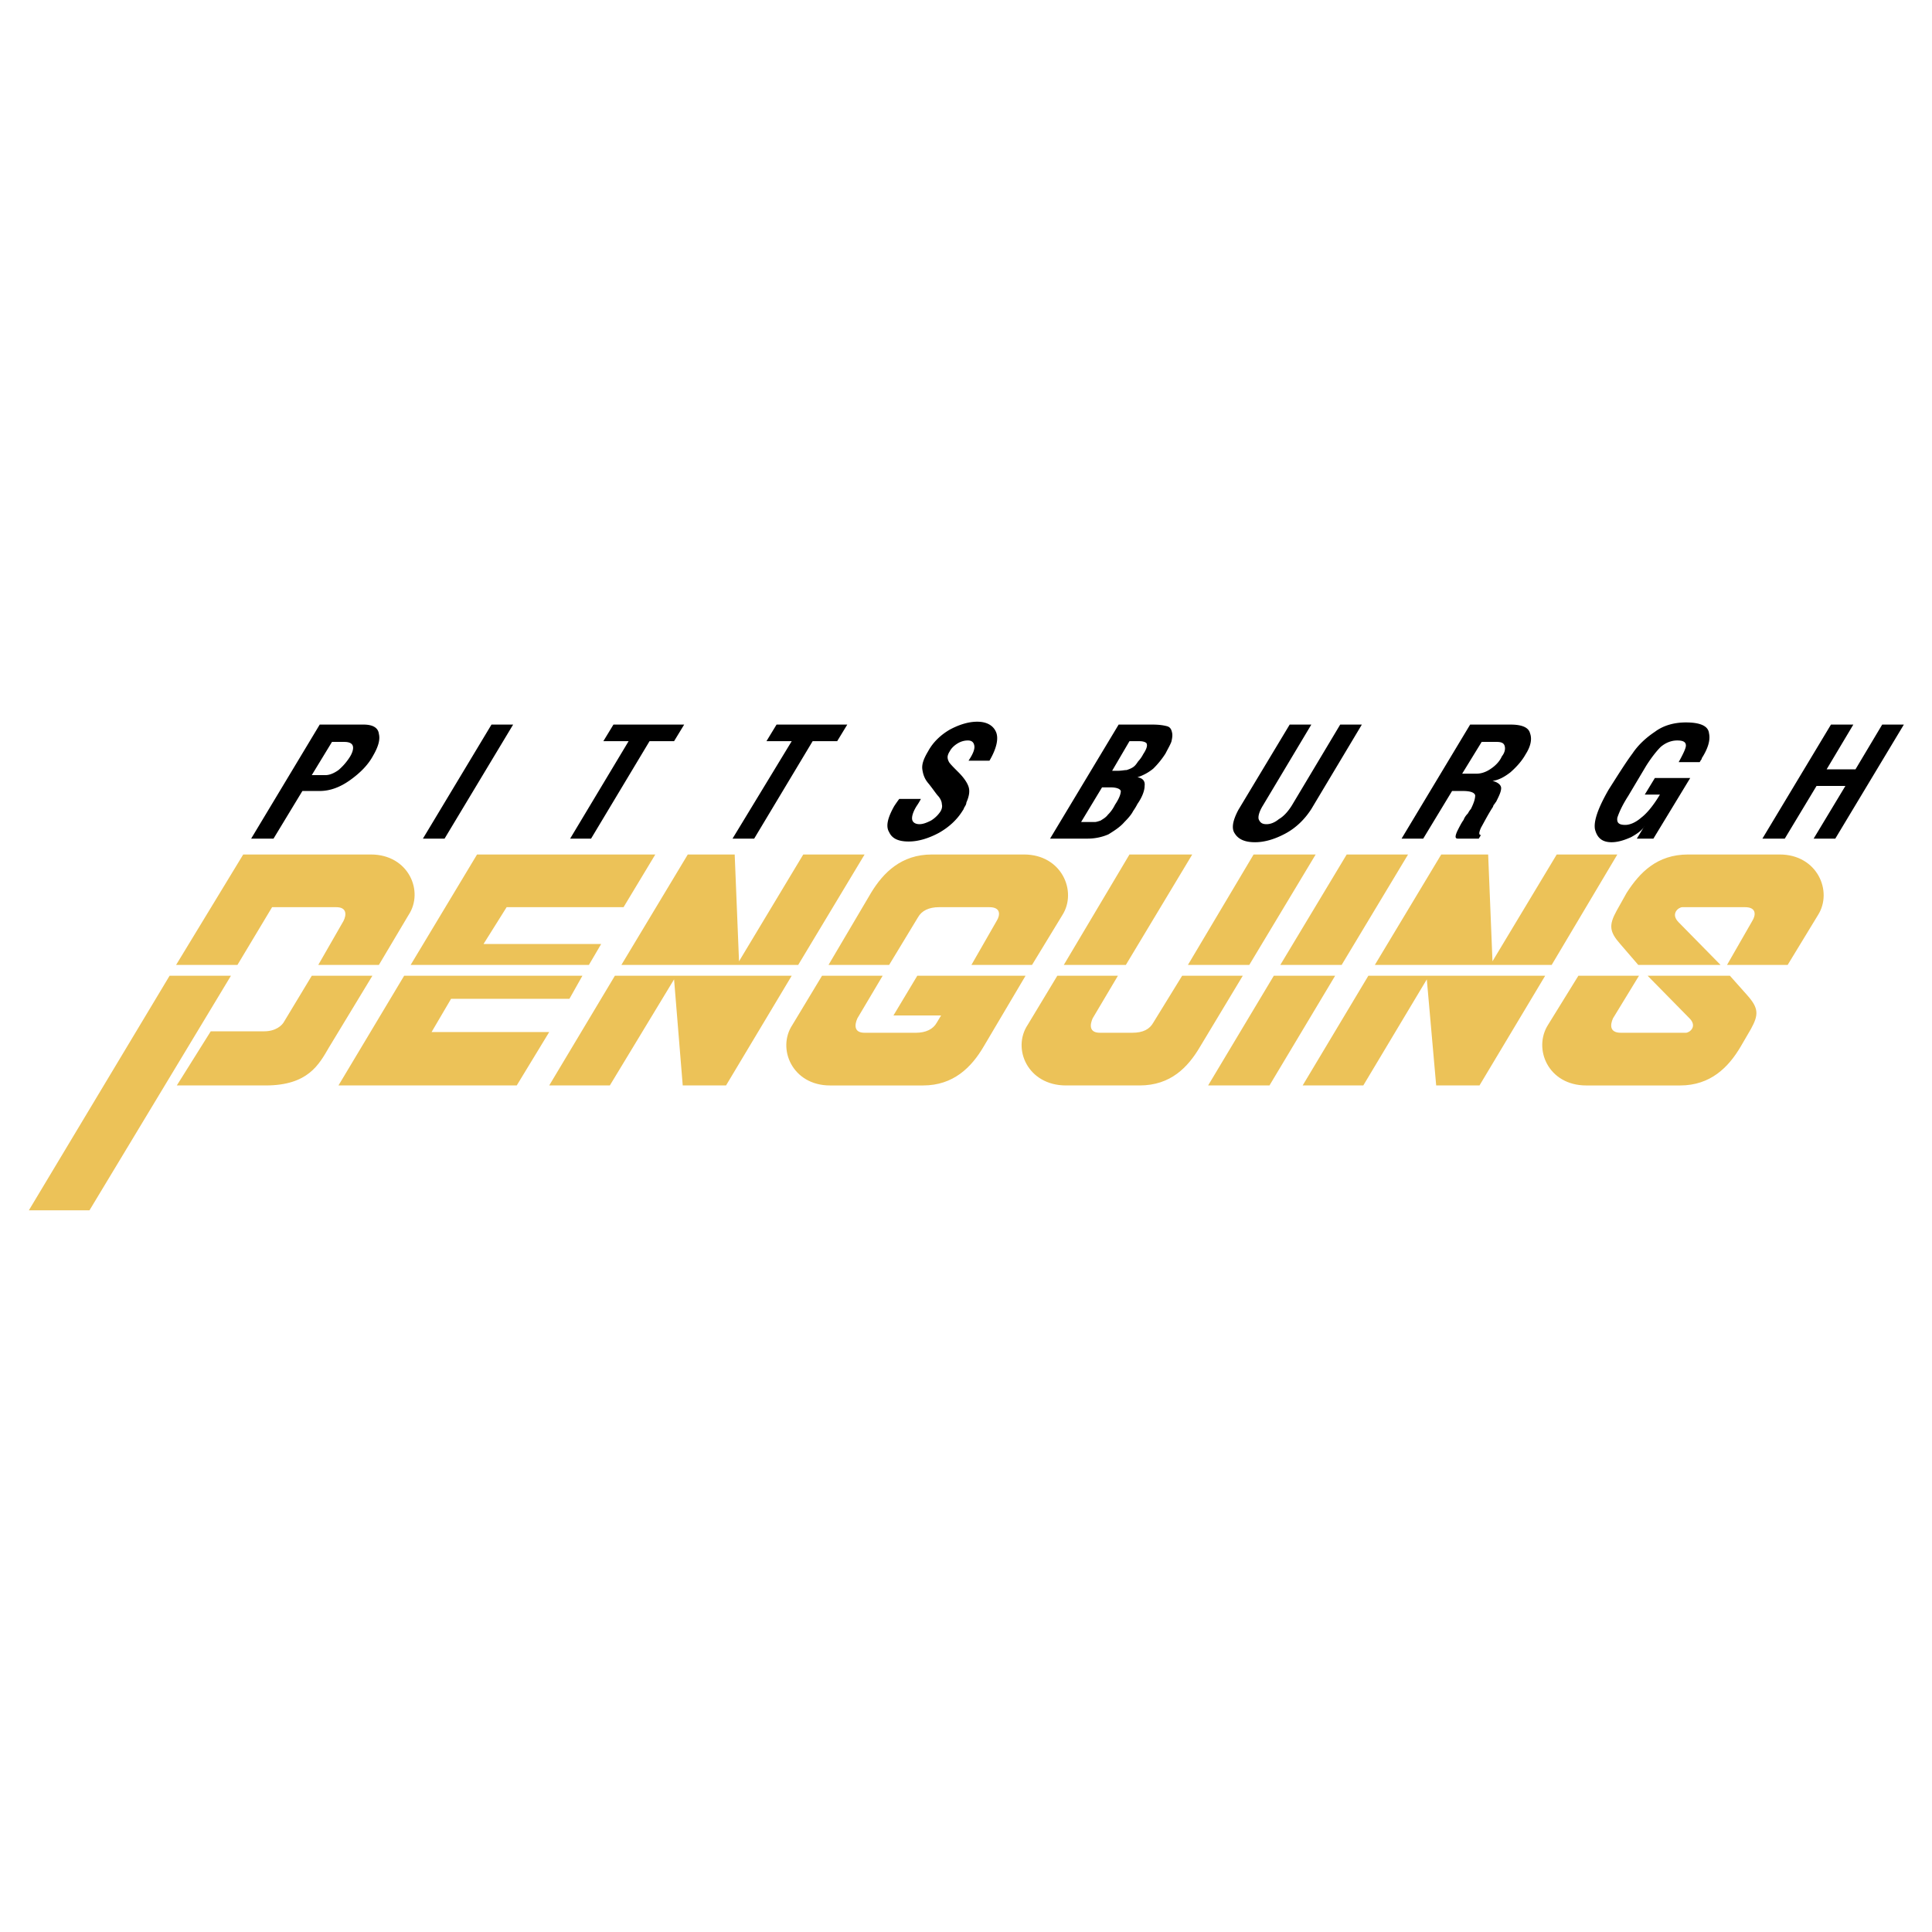 <svg xmlns="http://www.w3.org/2000/svg" width="2500" height="2500" viewBox="0 0 192.744 192.744"><g fill-rule="evenodd" clip-rule="evenodd"><path fill="#fff" d="M0 0h192.744v192.744H0V0z"/><path fill="#ecc258" d="M161.352 85.248h-6.047l-6.409 10.656-.431-10.656h-4.682l-6.623 11.016h17.641l6.551-11.016zM129.959 108.288h6.049l6.336-10.584.935 10.584h4.321l6.552-10.944h-17.64l-6.553 10.944zM27.144 90.504h6.408c1.08 0 1.008.792.72 1.368l-2.52 4.392H37.8l2.952-4.968c1.584-2.376 0-6.048-3.744-6.048H24.264l-6.696 11.016h6.12l3.456-5.76zM28.368 101.88c-.216.432-.864 1.008-2.016 1.008h-5.328l-3.384 5.4h8.856c4.248 0 5.328-2.088 6.336-3.816l4.32-7.128h-6.048l-2.736 4.536zM2.88 120.744h6.048l14.112-23.4h-6.12l-14.04 23.4zM59.976 94.176H48.24l2.304-3.672h11.664l3.168-5.256H47.592l-6.624 11.016h17.784l1.224-2.088zM33.768 108.288h17.784l3.24-5.328H43.056L45 99.647h11.808l1.296-2.303H40.32l-6.552 10.944zM54.792 108.288h6.048l6.408-10.584.864 10.584h4.32l6.552-10.944h-17.64l-6.552 10.944zM86.256 85.248h-6.12l-6.408 10.656-.432-10.656h-4.68l-6.624 11.016h17.64l6.624-11.016zM118.943 85.248h-6.263l-6.551 11.016h6.191l6.623-11.016zM140.473 85.248h-6.121l-6.623 11.016h6.119l6.625-11.016zM131.256 85.248h-6.192l-6.552 11.016h6.121l6.623-11.016zM120.527 108.288h6.121l6.551-10.944h-6.119l-6.553 10.944zM91.584 91.512c.36-.648 1.08-1.008 2.088-1.008h5.041c1.15 0 1.078.792.719 1.368l-2.519 4.392h6.046l3.025-4.968c1.512-2.376-.072-6.048-3.816-6.048h-9.216c-3.024 0-4.824 1.8-6.048 3.816l-4.248 7.2h6.048l2.88-4.752zM167.473 92.016c-.865-.864 0-1.512.359-1.512h6.264c1.152 0 1.08.792.721 1.368l-2.52 4.392h6.047l3.023-4.968c1.514-2.376-.07-6.048-3.814-6.048h-9.145c-3.096 0-4.824 1.8-6.121 3.816l-1.008 1.8c-.791 1.44-.719 2.088.361 3.312l1.799 2.088h8.209l-4.175-4.248zM96.264 97.344h-4.752l-2.376 3.96h4.752l-.432.72c-.36.648-1.08 1.009-2.088 1.009h-5.112c-1.08 0-1.008-.792-.72-1.44l2.52-4.248h-6.048l-2.952 4.896c-1.584 2.376 0 6.048 3.744 6.048h9.288c3.024 0 4.825-1.8 6.049-3.888l4.176-7.057h.072-6.121zM115.057 102.023c-.361.648-1.008 1.009-2.088 1.009h-3.24c-1.08 0-1.008-.792-.721-1.44l2.52-4.248h-6.047l-2.953 4.896c-1.584 2.376 0 6.048 3.816 6.048h7.344c3.096 0 4.824-1.8 6.049-3.888l4.248-7.057h-6.049l-2.879 4.68zM168.48 101.52c.936.864.072 1.513-.289 1.513h-6.479c-1.152 0-1.08-.792-.793-1.44l2.592-4.248h-6.047l-3.025 4.896c-1.512 2.376 0 6.048 3.816 6.048h9.359c3.025 0 4.824-1.8 6.049-3.888l1.008-1.729c.793-1.439.793-2.088-.359-3.384l-1.729-1.944h-8.209l4.106 4.176z"/><path d="M31.104 77.328l2.016-3.312h1.224c.504 0 .792.145.864.432.072.288-.072.72-.36 1.152a5.764 5.764 0 0 1-1.08 1.225c-.504.359-.936.504-1.296.504h-1.368v-.001zm.792-5.04l-6.84 11.376h2.232l2.88-4.752h1.728c1.008 0 2.016-.36 3.024-1.08 1.008-.72 1.8-1.512 2.304-2.448.504-.864.72-1.584.576-2.16-.072-.647-.648-.936-1.512-.936h-4.392zM44.352 83.664h-2.16l6.84-11.376h2.16l-6.84 11.376zM67.248 73.944H64.8l-5.832 9.72H56.88l5.832-9.72h-2.52l1.008-1.656h7.056l-1.008 1.656zM83.52 73.944h-2.448l-5.832 9.72h-2.16l5.904-9.72h-2.52l1.008-1.656h7.056l-1.008 1.656zM96.408 80.064c0 .144-.072.288-.216.504-.072.216-.144.288-.144.288-.576.936-1.368 1.656-2.376 2.232-1.08.576-2.088.864-3.024.864-1.008 0-1.656-.288-1.944-.937-.36-.576-.144-1.439.504-2.592.144-.216.288-.432.504-.72h2.16a6.332 6.332 0 0 1-.432.72c-.36.576-.504 1.08-.432 1.368.072.288.36.432.72.432s.72-.144 1.152-.36a3.07 3.07 0 0 0 .864-.792c.216-.288.288-.576.216-.864 0-.216-.144-.576-.432-.864-.288-.36-.576-.792-.936-1.224-.36-.432-.504-.864-.576-1.368-.072-.504.144-1.08.576-1.8.504-.937 1.296-1.656 2.16-2.16.936-.503 1.872-.791 2.736-.791.936 0 1.584.36 1.871 1.008.289.648.072 1.656-.646 2.88h-2.089c.433-.648.647-1.152.575-1.512-.07-.36-.287-.504-.647-.504-.288 0-.648.072-1.008.288-.36.216-.648.504-.792.792-.144.216-.216.432-.216.576 0 .216.072.36.144.504.144.216.432.504.936 1.008s.864 1.008 1.008 1.44.072.936-.216 1.584zM113.545 75.96c-.145.216-.289.432-.506.576-.215.144-.432.216-.646.288-.217 0-.504.072-.865.072h-.577l1.729-2.952h1.008c.432 0 .721.144.721.288.072.216-.072.576-.359 1.008a3.195 3.195 0 0 1-.505.72zm-3.025 5.328c-.215.288-.504.432-.719.576-.217.072-.434.144-.576.144h-1.37l2.088-3.456h.865c.576 0 .936.144 1.008.36 0 .288-.145.72-.576 1.368-.217.432-.431.72-.72 1.008zm3.671-2.88c.072-.504-.215-.792-.719-.864a4.793 4.793 0 0 0 1.584-.864 8.624 8.624 0 0 0 1.223-1.512c.217-.432.434-.792.576-1.152.072-.288.145-.647.072-.936-.072-.36-.215-.576-.576-.648-.287-.072-.719-.144-1.367-.144H111.6l-6.84 11.376h3.744c.721 0 1.439-.144 2.088-.432.576-.36 1.152-.72 1.584-1.224.432-.432.721-.792.863-1.08.145-.216.289-.432.434-.72.504-.72.718-1.368.718-1.8zM130.824 80.712c-.648 1.008-1.512 1.872-2.592 2.448-1.08.576-2.088.864-3.025.864-1.008 0-1.654-.288-2.016-.864-.359-.504-.215-1.296.361-2.376l5.111-8.496h2.16L126 80.352c-.359.576-.504 1.08-.432 1.368.145.36.359.504.791.504.361 0 .793-.144 1.225-.504.504-.288.936-.792 1.297-1.368l4.822-8.064h2.16l-5.039 8.424zM150.119 74.448c.072.288 0 .648-.287 1.008-.217.504-.648.936-1.08 1.224-.504.36-1.008.504-1.439.504h-1.441l1.945-3.168h1.512c.503 0 .72.144.79.432zm-2.375 8.856c-.217 0-.217-.216 0-.72.287-.504.648-1.224 1.152-2.016.072-.072.072-.216.143-.288.072-.072.145-.216.217-.288.289-.576.504-1.008.504-1.368 0-.288-.287-.576-.863-.72.576-.072 1.152-.36 1.799-.864.648-.576 1.152-1.152 1.512-1.8.506-.792.648-1.512.434-2.088-.145-.576-.793-.864-1.945-.864h-4.031l-6.84 11.376h2.16l2.879-4.752h1.08c.721 0 1.152.144 1.225.432 0 .36-.145.792-.432 1.368 0 0-.145.144-.289.432-.215.216-.359.433-.432.648-.215.288-.432.72-.648 1.152-.215.504-.215.72.072.72h2.088l.215-.36zM164.951 83.664h-1.654l.791-1.296c-.217.432-.721.792-1.367 1.152-.648.288-1.297.504-1.945.504-.936 0-1.439-.432-1.656-1.296-.143-.792.289-2.088 1.369-3.96 1.008-1.584 1.729-2.736 2.375-3.6.576-.864 1.369-1.584 2.232-2.16.863-.648 1.943-.936 3.096-.936 1.441 0 2.232.36 2.305 1.08.145.648-.072 1.44-.648 2.376-.072.072-.072.216-.145.288-.07.072-.07.144-.143.216h-2.088c.432-.792.719-1.368.719-1.656 0-.36-.287-.504-.863-.504s-1.152.216-1.656.648c-.432.432-.936 1.08-1.439 1.872l-1.801 3.024c-.648 1.008-.936 1.728-1.08 2.16-.072.504.145.72.793.72.432 0 1.008-.216 1.584-.72.576-.433 1.223-1.224 1.871-2.304h-1.512l1.008-1.656h3.527l-3.673 6.048zM183.096 83.664h-2.16l3.168-5.256h-2.879l-3.168 5.256h-2.233l6.84-11.376h2.232l-2.664 4.464h2.879l2.664-4.464h2.161l-6.84 11.376z"/></g></svg>